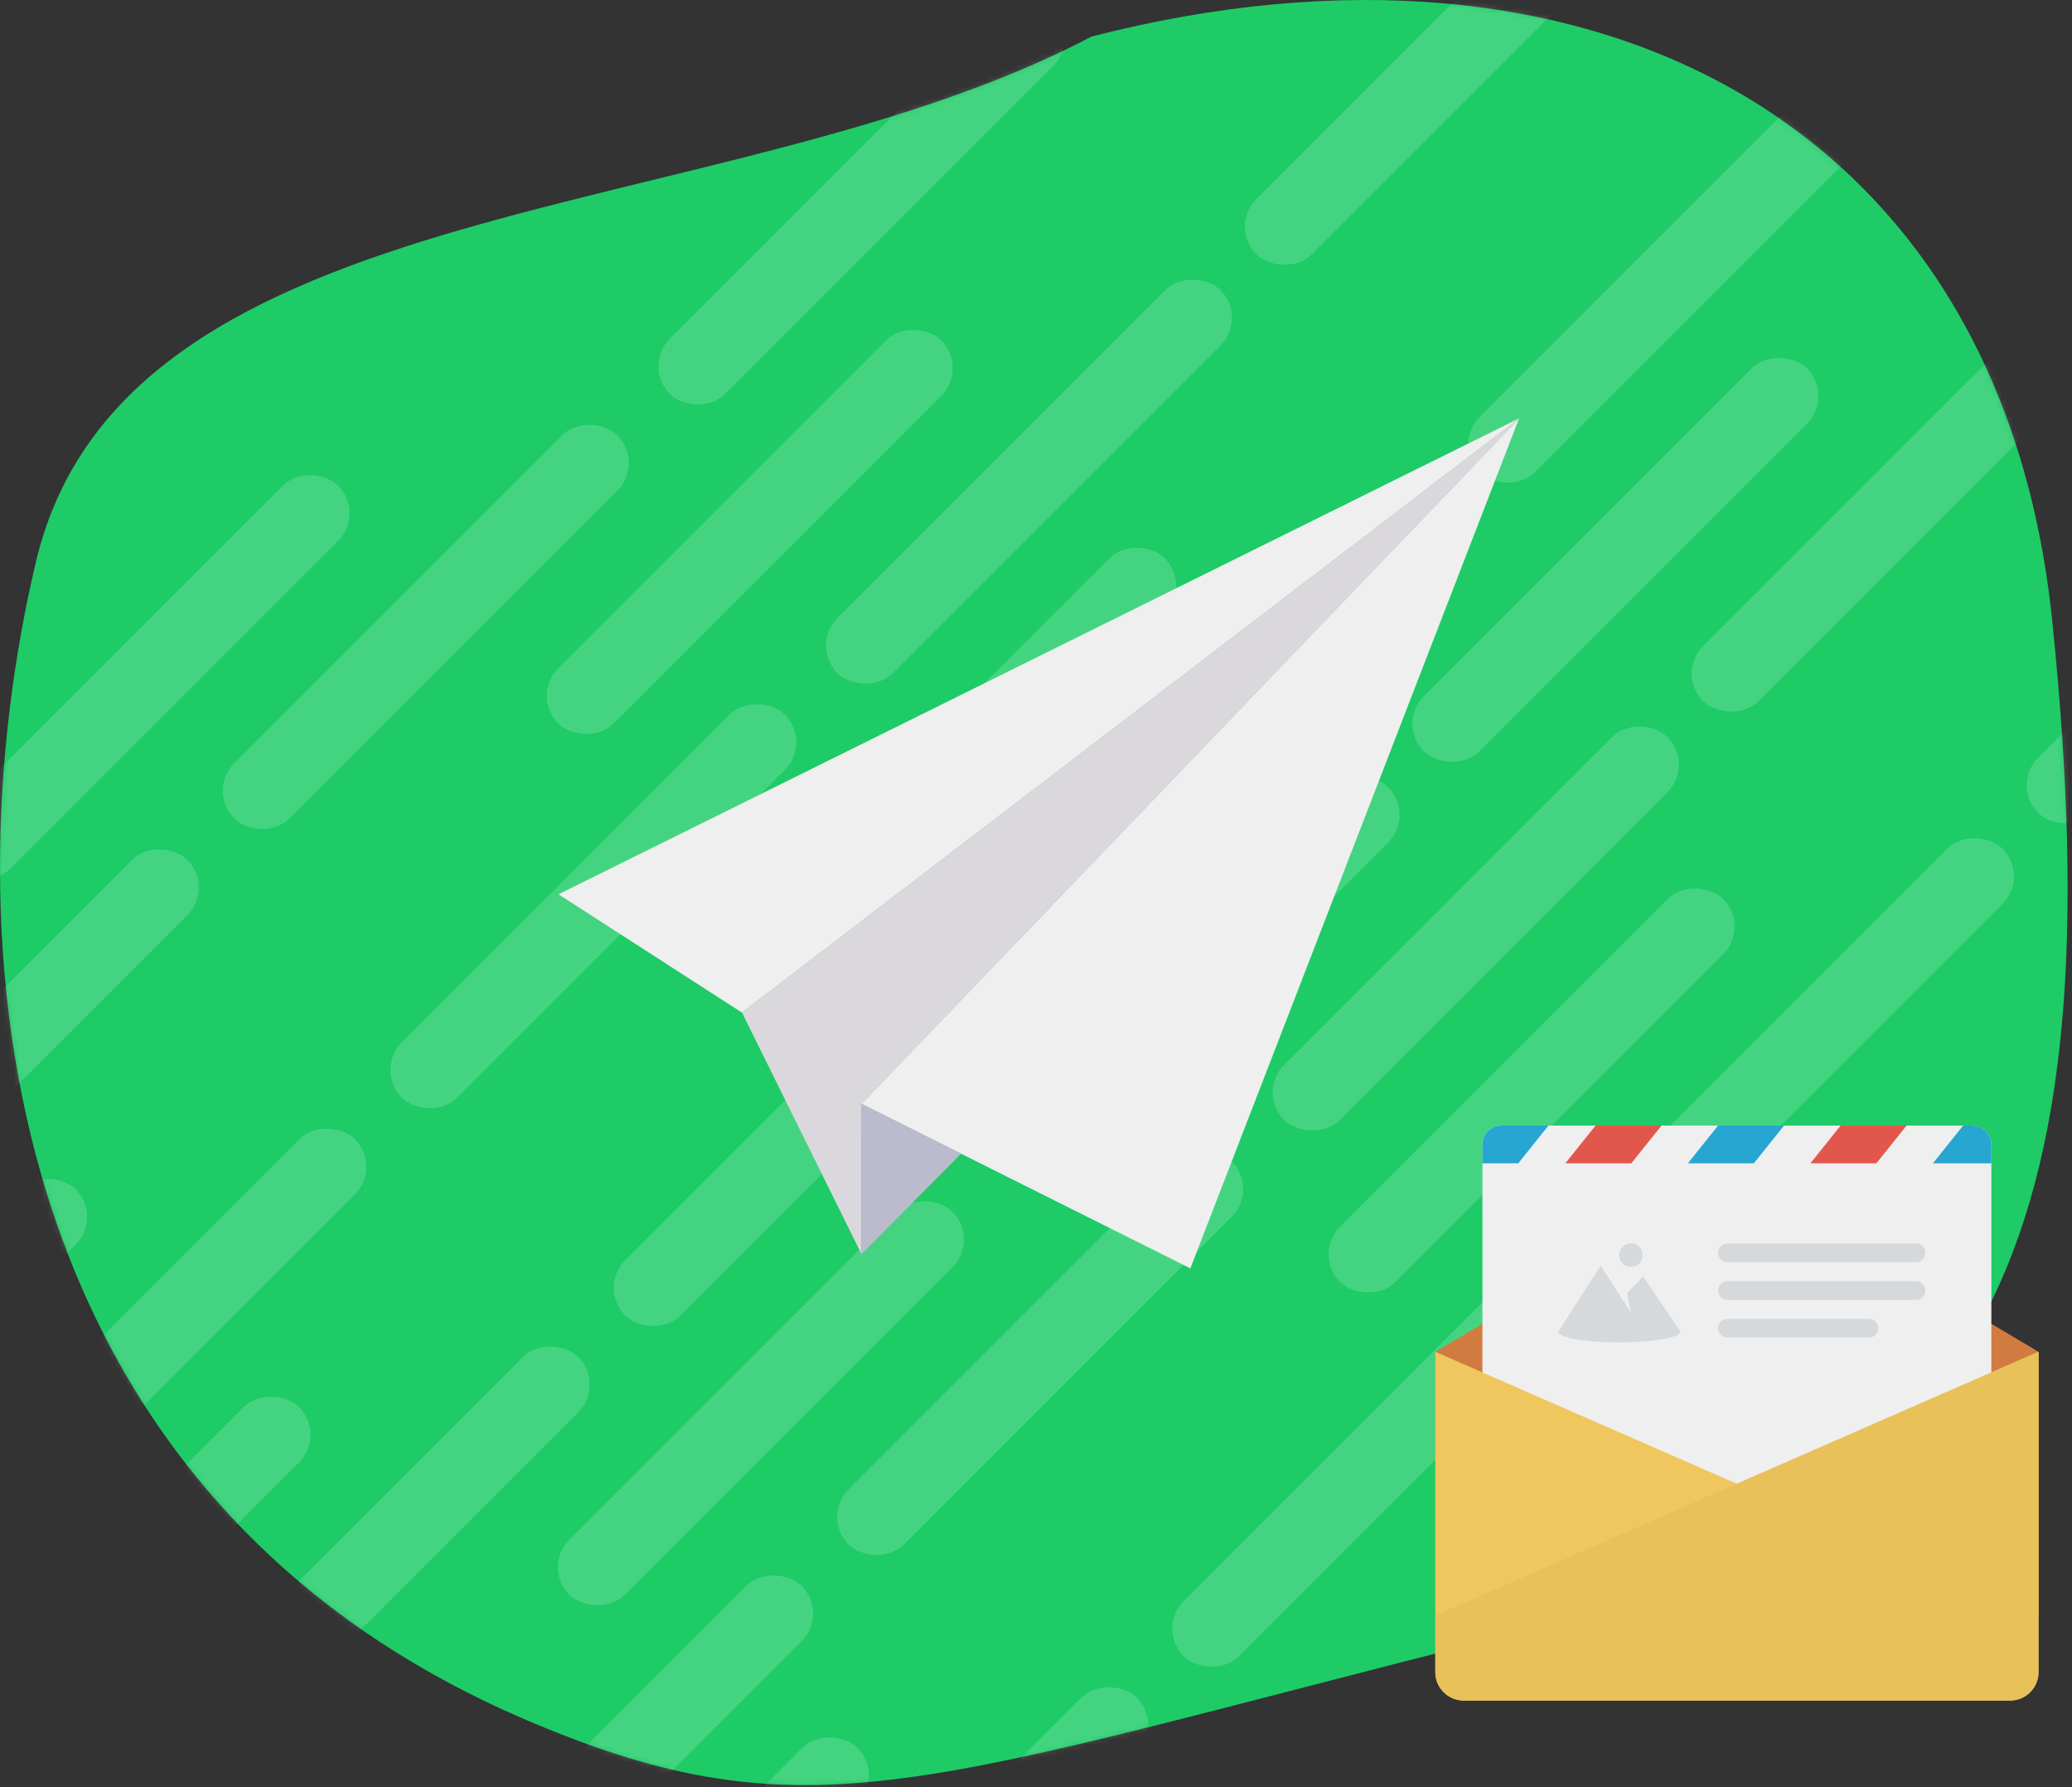 <svg width="371" height="320" viewBox="0 0 371 320" fill="none" xmlns="http://www.w3.org/2000/svg">
<rect x="0" y="0" width="371" height="320" fill="#333333" stroke="none"/>
<path d="M6.447 100.542C22.447 33.042 129.947 41.043 195.447 6.542C284.947 -16.457 358.247 21.843 367.448 111.042C378.948 222.542 356.235 271.115 268.948 293.043C165.448 319.043 144.947 329.543 94.447 308.043C-1.176 267.331 -9.553 168.042 6.447 100.542Z" fill="#1ECB67"/>
<mask id="mask0_850_645" style="mask-type:alpha" maskUnits="userSpaceOnUse" x="0" y="0" width="371" height="320">
<path d="M6.447 100.542C22.447 33.042 129.947 41.043 195.447 6.542C284.947 -16.457 358.247 21.843 367.448 111.042C378.948 222.542 356.235 271.115 268.948 293.043C165.448 319.043 144.947 329.543 94.447 308.043C-1.176 267.331 -9.553 168.042 6.447 100.542Z" fill="#1ECB67"/>
</mask>
<g mask="url(#mask0_850_645)">
<g opacity="0.17">
<rect x="107" y="230.589" width="97" height="14" rx="7" transform="rotate(-45 107 230.589)" fill="white"/>
<rect x="30" y="306.59" width="97" height="14" rx="7" transform="rotate(-45 30 306.59)" fill="white"/>
<rect x="185" y="154.59" width="97" height="14" rx="7" transform="rotate(-45 185 154.59)" fill="white"/>
<rect x="260" y="79.59" width="97" height="14" rx="7" transform="rotate(-45 260 79.59)" fill="white"/>
<rect x="-20" y="315.59" width="97" height="14" rx="7" transform="rotate(-45 -20 315.59)" fill="white"/>
<rect x="135" y="163.59" width="97" height="14" rx="7" transform="rotate(-45 135 163.59)" fill="white"/>
<rect x="67" y="191.59" width="97" height="14" rx="7" transform="rotate(-45 67 191.59)" fill="white"/>
<rect x="-10" y="267.59" width="97" height="14" rx="7" transform="rotate(-45 -10 267.59)" fill="white"/>
<rect x="145" y="115.59" width="97" height="14" rx="7" transform="rotate(-45 145 115.59)" fill="white"/>
<rect x="220" y="40.59" width="97" height="14" rx="7" transform="rotate(-45 220 40.59)" fill="white"/>
<rect x="-60" y="276.59" width="97" height="14" rx="7" transform="rotate(-45 -60 276.59)" fill="white"/>
<rect x="95" y="124.59" width="97" height="14" rx="7" transform="rotate(-45 95 124.59)" fill="white"/>
<rect x="37" y="141.59" width="97" height="14" rx="7" transform="rotate(-45 37 141.59)" fill="white"/>
<rect x="-40" y="217.59" width="97" height="14" rx="7" transform="rotate(-45 -40 217.59)" fill="white"/>
<rect x="115" y="65.59" width="97" height="14" rx="7" transform="rotate(-45 115 65.59)" fill="white"/>
<rect x="190" y="-9.41" width="97" height="14" rx="7" transform="rotate(-45 190 -9.41)" fill="white"/>
<rect x="-13" y="150.59" width="97" height="14" rx="7" transform="rotate(-45 -13 150.59)" fill="white"/>
<rect x="140" y="-0.41" width="97" height="14" rx="7" transform="rotate(-45 140 -0.41)" fill="white"/>
<rect x="147" y="271.59" width="97" height="14" rx="7" transform="rotate(-45 147 271.59)" fill="white"/>
<rect x="70" y="347.59" width="97" height="14" rx="7" transform="rotate(-45 70 347.59)" fill="white"/>
<rect x="225" y="195.59" width="97" height="14" rx="7" transform="rotate(-45 225 195.59)" fill="white"/>
<rect x="300" y="120.59" width="97" height="14" rx="7" transform="rotate(-45 300 120.59)" fill="white"/>
<rect x="97" y="280.59" width="97" height="14" rx="7" transform="rotate(-45 97 280.59)" fill="white"/>
<rect x="175" y="204.59" width="97" height="14" rx="7" transform="rotate(-45 175 204.59)" fill="white"/>
<rect x="250" y="129.59" width="97" height="14" rx="7" transform="rotate(-45 250 129.59)" fill="white"/>
<rect x="207" y="291.59" width="97" height="14" rx="7" transform="rotate(-45 207 291.59)" fill="white"/>
<rect x="130" y="367.59" width="97" height="14" rx="7" transform="rotate(-45 130 367.59)" fill="white"/>
<rect x="285" y="215.59" width="97" height="14" rx="7" transform="rotate(-45 285 215.59)" fill="white"/>
<rect x="360" y="140.59" width="97" height="14" rx="7" transform="rotate(-45 360 140.59)" fill="white"/>
<rect x="80" y="376.59" width="97" height="14" rx="7" transform="rotate(-45 80 376.59)" fill="white"/>
<rect x="235" y="224.59" width="97" height="14" rx="7" transform="rotate(-45 235 224.59)" fill="white"/>
</g>
<g clip-path="url(#clip0_850_645)">
<path d="M272 74.908L132.864 181.307L100 160.118L272 74.908Z" fill="#EEEFEE"/>
<path d="M272 74.908L213.141 227.092L172.087 206.566L154.256 197.636L272 74.908Z" fill="#EEEFEE"/>
<path d="M272 74.908L154.256 197.636V224.548L132.864 181.307L272 74.908Z" fill="#DBD8DD"/>
<path d="M172.087 206.566L154.256 224.549V197.637L172.087 206.566Z" fill="#BBBBCD"/>
</g>
</g>
<path d="M257 242.031L311 209.969L365 242.031V289.281H257V242.031Z" fill="#D07C40"/>
<path d="M268.813 201.531H353.187C355.044 201.531 356.562 203.05 356.562 204.906V263.969C356.562 265.825 355.044 267.344 353.187 267.344H268.813C266.956 267.344 265.438 265.825 265.438 263.969V204.906C265.438 203.05 266.956 201.531 268.813 201.531Z" fill="#EFEFEF"/>
<path d="M346.1 208.281L351.5 201.531H353.187C355.044 201.531 356.562 203.05 356.562 204.906V208.281H346.1ZM302.225 208.281L307.625 201.531H319.437L314.037 208.281H302.225ZM265.438 208.281V204.906C265.438 203.05 266.956 201.531 268.813 201.531H277.25L271.85 208.281H265.438Z" fill="#26A6D1"/>
<path d="M365 299.406C365 302.19 362.722 304.469 359.937 304.469H262.063C259.278 304.469 257 302.19 257 299.406V242.031L311 265.656L365 242.031V299.406H365Z" fill="#EFC75E"/>
<path d="M365 299.406C365 302.191 362.722 304.469 359.937 304.469H262.063C259.278 304.469 257 302.191 257 299.406V289.281L365 242.031V299.406Z" fill="#E8C15B"/>
<path d="M291.34 231.484L292.015 235.028L286.615 226.591L279.022 238.403C278.937 239.5 283.831 240.344 289.906 240.344C295.981 240.344 300.875 239.5 300.875 238.403L294.209 228.531L291.34 231.484ZM292.015 226.844C293.197 226.844 294.125 225.916 294.125 224.734C294.125 223.553 293.197 222.625 292.015 222.625C290.834 222.625 289.906 223.553 289.906 224.734C289.906 225.916 290.834 226.844 292.015 226.844ZM309.312 226H343.062C343.99 226 344.75 225.241 344.75 224.313C344.75 223.384 343.99 222.625 343.062 222.625H309.312C308.384 222.625 307.625 223.384 307.625 224.313C307.625 225.241 308.384 226 309.312 226ZM343.062 229.375H309.312C308.384 229.375 307.625 230.135 307.625 231.063C307.625 231.991 308.384 232.75 309.312 232.75H343.062C343.99 232.75 344.75 231.991 344.75 231.063C344.75 230.134 343.99 229.375 343.062 229.375ZM334.624 236.125H309.312C308.384 236.125 307.625 236.884 307.625 237.812C307.625 238.74 308.384 239.5 309.312 239.5H334.625C335.553 239.5 336.312 238.74 336.312 237.812C336.312 236.884 335.553 236.125 334.624 236.125Z" fill="#D6D9DB"/>
<path d="M324.162 208.281L329.562 201.531H341.374L335.974 208.281H324.162ZM280.287 208.281L285.687 201.531H297.499L292.099 208.281H280.287Z" fill="#E2574C"/>
<defs>
<clipPath id="clip0_850_645">
<rect width="172" height="172" fill="white" transform="translate(100 65)"/>
</clipPath>
</defs>
</svg>
